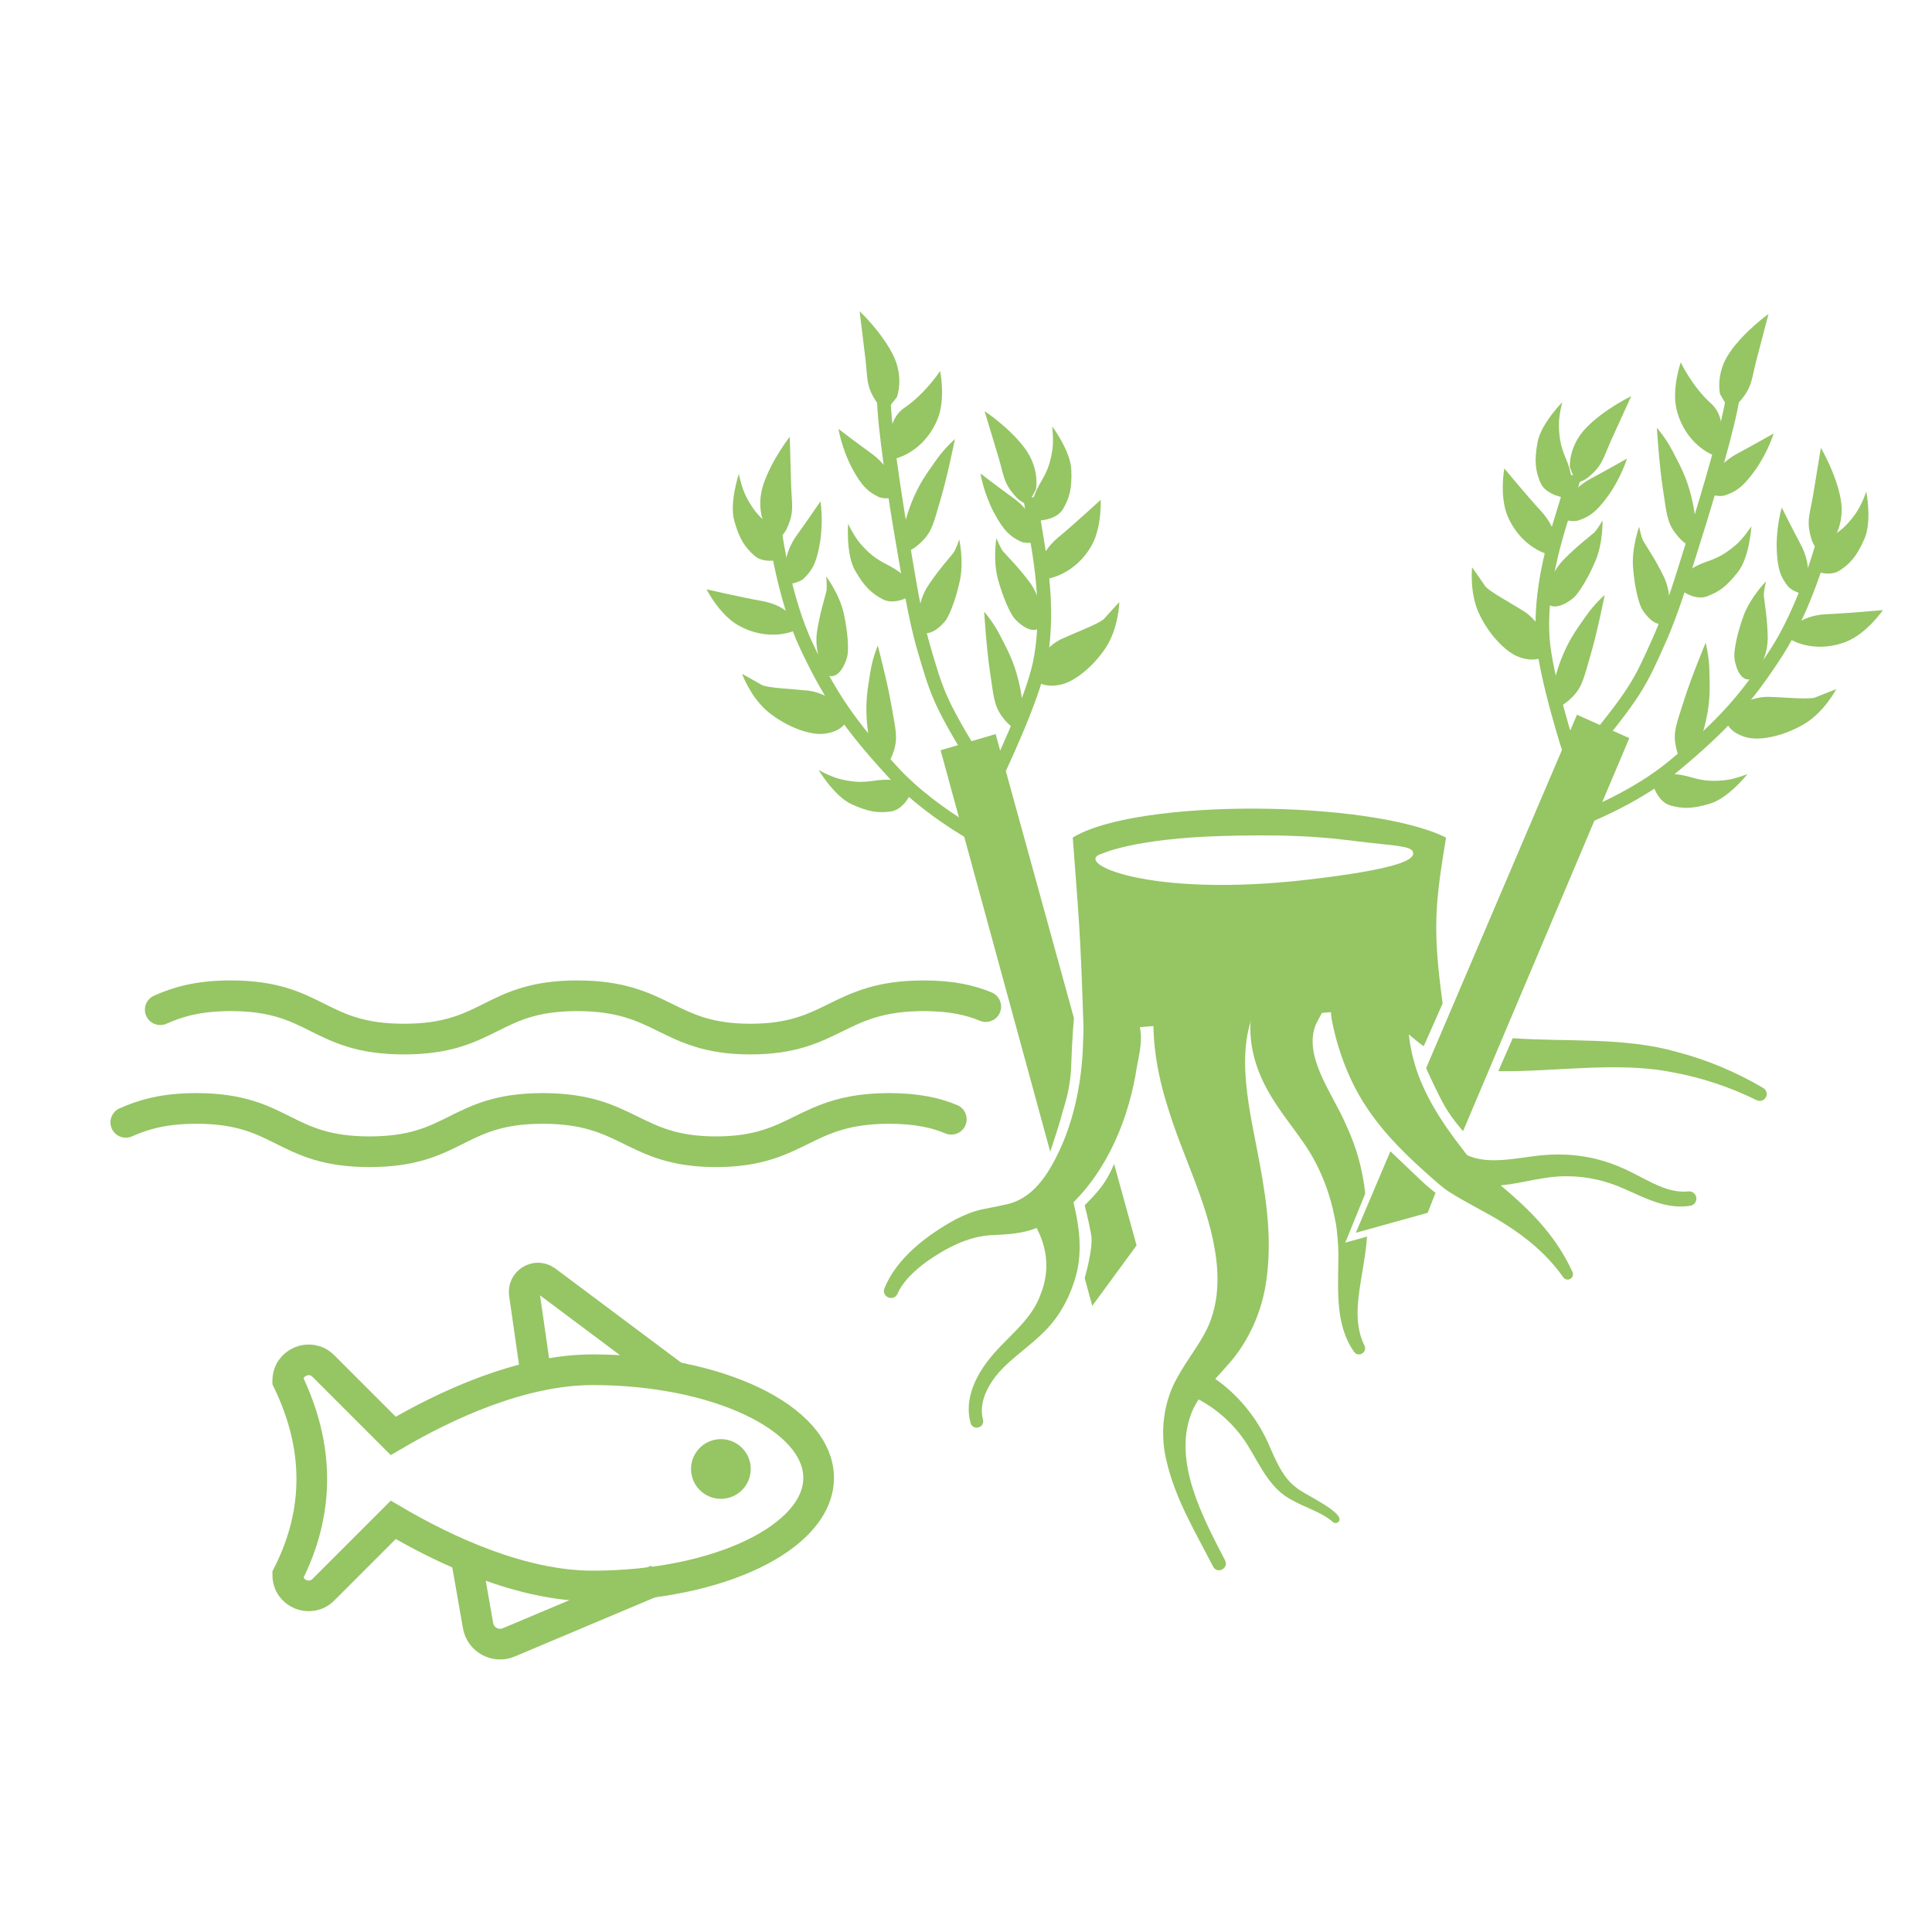 <?xml version="1.0" encoding="UTF-8"?>
<svg xmlns="http://www.w3.org/2000/svg" xmlns:xlink="http://www.w3.org/1999/xlink" id="uuid-64964f0f-3812-4048-a4d7-e49709b39b26" data-name="Ebene 2" viewBox="0 0 566.93 566.93">
  <defs>
    <clipPath id="uuid-0e0615b1-24c2-4ee6-acc0-5ee726a16a4a">
      <rect width="566.93" height="566.93" style="fill: none;"></rect>
    </clipPath>
    <clipPath id="uuid-25ad9ccc-d06d-4caa-8b61-5078508ed7ed">
      <rect width="566.93" height="566.93" style="fill: none;"></rect>
    </clipPath>
  </defs>
  <g id="uuid-fdb763f5-8c38-44f6-83e2-f054036d9457" data-name="Ebene 1">
    <g style="clip-path: url(#uuid-0e0615b1-24c2-4ee6-acc0-5ee726a16a4a);">
      <g style="clip-path: url(#uuid-25ad9ccc-d06d-4caa-8b61-5078508ed7ed);">
        <path d="M84.44,405.16c0-5.45,6.58-8.17,10.44-4.32l20.51,20.51c15.17-8.92,37.47-19.41,58.53-19.41,36.62,0,66.3,14.2,66.3,31.73s-29.68,31.73-66.3,31.73c-21.06,0-43.37-10.49-58.53-19.41l-20.51,20.51c-3.85,3.85-10.44,1.12-10.44-4.32,9.52-18.77,9.29-37.78,0-57Z" style="fill: none; stroke: #96c564; stroke-miterlimit: 10; stroke-width: 9px;"></path>
        <path d="M202.78,431.06c0,4.84,3.92,8.76,8.76,8.76s8.76-3.92,8.76-8.76-3.92-8.76-8.76-8.76-8.76,3.92-8.76,8.76" style="fill: #96c564;"></path>
        <path d="M198.85,404.7l-38.69-28.94c-2.95-2.03-6.89.49-6.28,4.02l3.36,23.41" style="fill: none; stroke: #96c564; stroke-miterlimit: 10; stroke-width: 9px;"></path>
        <path d="M192.82,463.59l-43.52,18.35c-3.89,1.64-8.3-.76-9.02-4.92l-3.45-19.69" style="fill: none; stroke: #96c564; stroke-miterlimit: 10; stroke-width: 9px;"></path>
        <path d="M47.02,296.29c5.1-2.27,11.08-4.09,20.71-4.09,25.42,0,25.42,12.71,50.83,12.71s25.42-12.71,50.83-12.71,26.26,12.71,50.83,12.71,25.42-12.71,50.83-12.71c8.3,0,13.89,1.36,18.22,3.18" style="fill: none; stroke: #96c564; stroke-linecap: round; stroke-linejoin: round; stroke-width: 9px;"></path>
        <path d="M36.91,329.35c5.1-2.27,11.08-4.09,20.71-4.09,25.42,0,25.42,12.71,50.83,12.71s25.42-12.71,50.83-12.71,26.26,12.71,50.83,12.71,25.42-12.71,50.83-12.71c8.3,0,13.89,1.36,18.22,3.18" style="fill: none; stroke: #96c564; stroke-linecap: round; stroke-linejoin: round; stroke-width: 9px;"></path>
        <path d="M424.34,245.78c-22.38-11.08-90.76-11.57-109.55,0,1.71,23.21,2.23,26.01,3.19,56.91l105.35-8.25c-2.96-21.78-2.26-28.9,1-48.66M383.49,258.16c-46.75,5.41-69.25-5.14-59.99-7.71,0,0,9.45-4.42,35.23-5.14,25.78-.72,34.03,1.01,43.27,2,9.24.99,12.7,1.17,12.7,3.14s-4.9,4.66-31.21,7.71" style="fill: #96c564;"></path>
        <path d="M460.75,221.09s-7.28-22.39-8.04-33.88c-.91-13.87,3.28-27.89,5.52-35.14,2.88-9.32,3.78-12.44,3.78-12.44" style="fill: none; stroke: #96c564; stroke-miterlimit: 10; stroke-width: 4px;"></path>
        <path d="M459.83,146.91s1.96-3.79,7.04-6.5c5.07-2.71,10.56-5.85,10.56-5.85,0,0-1.67,5.48-5.39,10.72-3.72,5.24-5.97,6.47-8.92,7.45-1.9.63-4.91-.5-4.91-.5" style="fill: #96c564;"></path>
        <path d="M460.53,143.42s1.48-1.29-.13-6.42c-1.06-3.37-2.85-5.52-2.95-12.1-.05-3.12,1-6.9,1-6.9,0,0-6.33,6.4-7.3,11.91-.97,5.51-.55,8.23.82,11.61,1.61,3.99,7.76,4.63,7.76,4.63" style="fill: #96c564;"></path>
        <path d="M460.66,137.04s-.46-6.14,4.88-11.6c5.34-5.46,13.13-9.18,13.13-9.18,0,0-3.2,7.03-5.75,12.62-2.55,5.6-2.56,7.72-7.05,11.31-1.37,1.1-3.41,1.58-3.41,1.58" style="fill: #96c564;"></path>
        <path d="M504.75,115.68s-1.5-5.98,2.83-12.26,11.37-11.28,11.37-11.28c0,0-1.95,7.47-3.51,13.42-1.56,5.95-1.21,8.04-5.02,12.35-1.17,1.32-3.1,2.13-3.1,2.13" style="fill: #96c564;"></path>
        <path d="M456.41,158.03s-.17-3.66-4.23-8.08c-4.07-4.42-10.75-12.48-10.75-12.48,0,0-1.46,7.91.87,13.72,2.33,5.81,7.13,10.24,12.64,11.7" style="fill: #96c564;"></path>
        <path d="M454.28,172.79s.77-4.73,4.63-8.64c3.85-3.91,6.74-6.02,8.87-7.86.83-.72,2.47-3.57,2.47-3.57,0,0,.2,6.47-2.06,11.83-2.26,5.36-4.81,9.24-6.15,10.59-1.34,1.35-6.1,4.51-8.08,1.69" style="fill: #96c564;"></path>
        <path d="M453,186.04s-1.98-4.23-5.87-6.69c-3.89-2.46-10.42-5.93-11.45-7.52-1.03-1.59-3.71-5.37-3.71-5.37,0,0-.84,7.64,2.16,13.85,3,6.2,7.66,10.81,11.09,12.27,3.43,1.47,7.48,1.37,8.89-1.15" style="fill: #96c564;"></path>
        <path d="M455.67,204.94s-.66-3.53,2.46-11.52c2.17-5.57,4.32-8.47,7.39-12.83,2.44-3.47,5.37-6.01,5.37-6.01,0,0-2.12,10.69-4.11,17.48-1.99,6.79-2.4,9.33-5.17,12.25-2.77,2.92-5.13,3.52-5.13,3.52" style="fill: #96c564;"></path>
        <path d="M497.27,157.64s1.12-3.41-.92-11.74c-1.42-5.81-3.16-8.97-5.63-13.7-1.96-3.76-4.53-6.67-4.53-6.67,0,0,.68,10.88,1.76,17.87,1.08,6.99,1.15,9.56,3.51,12.83,2.36,3.27,4.62,4.17,4.62,4.17" style="fill: #96c564;"></path>
        <path d="M456.2,243.11s20.42-6.25,35.13-18.49c14.71-12.24,21.28-19.87,29.77-32.87,8.48-13,13.56-31.56,13.56-31.56" style="fill: none; stroke: #96c564; stroke-miterlimit: 10; stroke-width: 4px;"></path>
        <path d="M530.59,169s.48-4.24-2.23-9.32c-2.71-5.07-5.51-10.74-5.51-10.74,0,0-1.66,5.48-1.49,11.9.17,6.42,1.35,8.7,3.26,11.15,1.23,1.58,4.36,2.32,4.36,2.32" style="fill: #96c564;"></path>
        <path d="M502.87,139.54s1.96-3.79,7.04-6.5c5.07-2.71,10.56-5.85,10.56-5.85,0,0-1.67,5.48-5.39,10.72-3.72,5.24-5.97,6.47-8.92,7.45-1.9.63-4.91-.5-4.91-.5" style="fill: #96c564;"></path>
        <path d="M531.78,164.17s-.51-1.89,3.68-5.26c2.75-2.21,5.44-2.99,9.19-8.41,1.77-2.56,3.01-6.29,3.01-6.29,0,0,1.7,8.84-.57,13.95-2.26,5.12-4.12,7.14-7.15,9.19-3.56,2.42-9.03-.48-9.03-.48" style="fill: #96c564;"></path>
        <path d="M487.32,228.11s1.11-1.62,6.39-.64c3.47.65,5.82,2.17,12.36,1.48,3.1-.32,6.73-1.81,6.73-1.81,0,0-5.59,7.05-10.95,8.66-5.36,1.62-8.1,1.53-11.63.57-4.16-1.12-5.52-7.16-5.52-7.16" style="fill: #96c564;"></path>
        <path d="M493.69,169.93s-.04-1.96,4.85-4.21c3.21-1.48,6-1.59,10.95-5.93,2.34-2.06,4.44-5.37,4.44-5.37,0,0-.49,8.98-3.93,13.4-3.44,4.42-5.73,5.93-9.16,7.19-4.04,1.48-8.64-2.65-8.64-2.65" style="fill: #96c564;"></path>
        <path d="M537.71,158.69s3.8-4.85,2.41-12.35c-1.4-7.51-5.8-14.93-5.8-14.93,0,0-1.26,7.62-2.25,13.69-1,6.07-2.17,7.84-.44,13.32.53,1.68,1.96,3.21,1.96,3.21" style="fill: #96c564;"></path>
        <path d="M527.38,182.95s2.71-2.47,8.71-2.72c6-.25,16.43-1.2,16.43-1.2,0,0-4.57,6.62-10.32,9.08-5.75,2.45-12.28,2.19-17.21-.68" style="fill: #96c564;"></path>
        <path d="M504.85,128.95s1.75-6.49-2.72-10.5c-5.56-4.98-8.93-12.12-8.93-12.12,0,0-2.66,7.6-1.25,13.69,1.41,6.09,5.47,11.21,10.69,13.5" style="fill: #96c564;"></path>
        <path d="M516.21,196.15s2.66-3.98,2.51-9.47c-.15-5.49-.82-9-1.13-11.79-.12-1.09.63-4.29.63-4.29,0,0-4.56,4.6-6.57,10.05-2,5.46-2.78,10.04-2.73,11.94.06,1.9,1.39,7.46,4.75,6.75" style="fill: #96c564;"></path>
        <path d="M489.78,178.67s.76-4.73-1.65-9.66c-2.42-4.93-4.49-7.85-5.92-10.26-.56-.94-1.21-4.17-1.21-4.17,0,0-2.24,6.08-1.8,11.87.44,5.8,1.63,10.29,2.48,11.99.84,1.7,4.36,6.21,7.12,4.17" style="fill: #96c564;"></path>
        <path d="M510.47,206.78s4.01-2.41,8.6-2.29c4.6.12,11.96.88,13.7.13,1.74-.74,6.07-2.4,6.07-2.4,0,0-3.56,6.82-9.51,10.3s-12.38,4.71-16.04,4.02c-3.66-.69-6.98-3.02-6.75-5.9" style="fill: #96c564;"></path>
        <path d="M496.24,222.34s2.51-2.57,4.37-10.94c1.29-5.84,1.13-9.45,1-14.78-.1-4.24-1.11-7.99-1.11-7.99,0,0-4.19,10.06-6.32,16.81-2.12,6.75-3.2,9.09-2.52,13.06.67,3.97,2.3,5.78,2.3,5.78" style="fill: #96c564;"></path>
        <path d="M468.91,216.66c11.54-14.26,12.77-17.21,17.88-28.59,4.22-9.4,7.52-20.94,10.02-28.78,4.81-15.08,10.53-35.04,11.58-42.24" style="fill: none; stroke: #96c564; stroke-miterlimit: 10; stroke-width: 4px;"></path>
        <path d="M429.33,331.92l48.78-115.32-15.36-6.86-44.27,103.71s3.36,7.48,5.52,11.23c2.17,3.75,5.33,7.25,5.33,7.25" style="fill: #96c564;"></path>
        <path d="M421.25,350l-2.31,5.89-21.09,5.86,10.15-23.92s5.83,5.58,8.83,8.42,4.42,3.75,4.42,3.75" style="fill: #96c564;"></path>
        <path d="M292.61,226.93s10.22-21.2,12.52-32.49c2.77-13.62.5-28.08-.75-35.57-1.6-9.62-2.08-12.84-2.08-12.84" style="fill: none; stroke: #96c564; stroke-miterlimit: 10; stroke-width: 4px;"></path>
        <path d="M303.48,153.55s-1.44-4.02-6.1-7.39c-4.66-3.36-9.68-7.22-9.68-7.22,0,0,.92,5.65,3.9,11.35,2.98,5.69,5.04,7.21,7.84,8.58,1.8.88,4.93.16,4.93.16" style="fill: #96c564;"></path>
        <path d="M303.26,150s-1.29-1.48.99-6.34c1.5-3.2,3.57-5.08,4.55-11.59.46-3.08-.06-6.97-.06-6.97,0,0,5.41,7.19,5.63,12.78.22,5.59-.56,8.22-2.38,11.4-2.14,3.74-8.32,3.54-8.32,3.54" style="fill: #96c564;"></path>
        <path d="M303.98,143.66s1.28-6.03-3.28-12.15c-4.56-6.12-11.78-10.86-11.78-10.86,0,0,2.23,7.39,4,13.28,1.78,5.89,1.5,7.99,5.47,12.15,1.21,1.27,3.17,2.02,3.17,2.02" style="fill: #96c564;"></path>
        <path d="M263.16,116.57s2.29-5.72-1.16-12.53c-3.45-6.81-9.75-12.71-9.75-12.71,0,0,.93,7.67,1.68,13.77.75,6.11.11,8.13,3.31,12.91.98,1.46,2.78,2.53,2.78,2.53" style="fill: #96c564;"></path>
        <path d="M305.38,165.03s.66-3.61,5.28-7.44c4.62-3.84,12.33-10.92,12.33-10.92,0,0,.38,8.04-2.7,13.48-3.09,5.44-8.44,9.19-14.1,9.9" style="fill: #96c564;"></path>
        <path d="M305.5,179.95s-.13-4.79-3.42-9.18c-3.29-4.39-5.87-6.87-7.73-8.98-.73-.82-1.97-3.87-1.97-3.87,0,0-1.07,6.39.45,12,1.52,5.61,3.52,9.8,4.67,11.32,1.14,1.52,5.44,5.29,7.78,2.76" style="fill: #96c564;"></path>
        <path d="M304.99,193.24s2.54-3.93,6.72-5.84c4.18-1.91,11.12-4.48,12.36-5.91,1.24-1.43,4.39-4.83,4.39-4.83,0,0-.2,7.69-4,13.43s-9.04,9.68-12.64,10.67c-3.59.99-7.6.36-8.66-2.33" style="fill: #96c564;"></path>
        <path d="M299.8,211.62s1.12-3.41-.89-11.74c-1.41-5.81-3.15-8.98-5.6-13.71-1.95-3.76-4.51-6.68-4.51-6.68,0,0,.66,10.88,1.73,17.88,1.06,7,1.13,9.57,3.48,12.84,2.35,3.27,4.61,4.17,4.61,4.17" style="fill: #96c564;"></path>
        <path d="M264.94,159.16s-.65-3.53,2.48-11.51c2.18-5.57,4.34-8.46,7.42-12.82,2.45-3.46,5.38-6,5.38-6,0,0-2.14,10.69-4.15,17.47-2.01,6.79-2.42,9.32-5.2,12.24-2.78,2.92-5.14,3.51-5.14,3.51" style="fill: #96c564;"></path>
        <path d="M294.15,249.37s-19.39-8.94-32.33-23.04c-12.94-14.1-18.42-22.55-25.08-36.57-6.66-14.02-9.2-33.1-9.2-33.1" style="fill: none; stroke: #96c564; stroke-miterlimit: 10; stroke-width: 4px;"></path>
        <path d="M230.39,165.94s.1-4.27,3.46-8.93c3.36-4.66,6.91-9.9,6.91-9.9,0,0,.91,5.65-.12,11.99-1.03,6.34-2.51,8.43-4.73,10.61-1.43,1.4-4.63,1.71-4.63,1.71" style="fill: #96c564;"></path>
        <path d="M261.82,140.47s-1.44-4.02-6.1-7.39c-4.66-3.36-9.68-7.22-9.68-7.22,0,0,.92,5.65,3.9,11.35,2.98,5.69,5.04,7.21,7.84,8.58,1.8.88,4.93.16,4.93.16" style="fill: #96c564;"></path>
        <path d="M229.86,160.99s.76-1.81-2.94-5.71c-2.43-2.56-4.99-3.7-7.97-9.57-1.41-2.78-2.14-6.64-2.14-6.64,0,0-2.87,8.53-1.31,13.9,1.56,5.38,3.13,7.63,5.85,10.07,3.21,2.88,9.01.74,9.01.74" style="fill: #96c564;"></path>
        <path d="M265.33,230.32s-.88-1.75-6.24-1.49c-3.53.17-6.06,1.37-12.45-.19-3.03-.74-6.43-2.7-6.43-2.7,0,0,4.6,7.73,9.69,10.06,5.09,2.32,7.82,2.6,11.45,2.13,4.27-.56,6.43-6.35,6.43-6.35" style="fill: #96c564;"></path>
        <path d="M266.84,171.81s.3-1.94-4.23-4.83c-2.98-1.9-5.74-2.38-10.05-7.35-2.04-2.35-3.68-5.92-3.68-5.92,0,0-.72,8.97,2.09,13.81,2.81,4.84,4.88,6.64,8.11,8.35,3.81,2.01,8.92-1.47,8.92-1.47" style="fill: #96c564;"></path>
        <path d="M224.72,154.76s-3.12-5.32-.72-12.57c2.4-7.25,7.75-14.02,7.75-14.02,0,0,.22,7.72.39,13.87.17,6.15,1.1,8.06-1.35,13.26-.75,1.59-2.37,2.92-2.37,2.92" style="fill: #96c564;"></path>
        <path d="M231.7,180.19s-2.35-2.81-8.27-3.86-16.11-3.4-16.11-3.4c0,0,3.64,7.18,9.01,10.38,5.37,3.21,11.88,3.82,17.15,1.64" style="fill: #96c564;"></path>
        <path d="M261.28,129.71s-.87-6.67,4.11-10.04c6.18-4.19,10.48-10.81,10.48-10.81,0,0,1.61,7.88-.6,13.73-2.21,5.85-6.93,10.38-12.41,11.95" style="fill: #96c564;"></path>
        <path d="M241,194.78s-2.1-4.3-1.21-9.72c.89-5.42,2.02-8.81,2.7-11.54.26-1.07-.04-4.34-.04-4.34,0,0,3.9,5.17,5.15,10.85,1.25,5.68,1.41,10.32,1.1,12.19-.31,1.87-2.38,7.2-5.62,6.05" style="fill: #96c564;"></path>
        <path d="M269.54,181s-.12-4.79,2.94-9.35c3.06-4.56,5.5-7.17,7.25-9.37.68-.86,1.76-3.96,1.76-3.96,0,0,1.4,6.32.19,12.01-1.22,5.68-3,9.97-4.06,11.55-1.06,1.57-5.15,5.57-7.62,3.17" style="fill: #96c564;"></path>
        <path d="M245.26,206.07s-3.65-2.93-8.22-3.42c-4.57-.49-11.97-.74-13.6-1.71-1.63-.97-5.69-3.2-5.69-3.2,0,0,2.61,7.23,8.04,11.48s11.63,6.33,15.36,6.14c3.72-.19,7.32-2.06,7.48-4.94" style="fill: #96c564;"></path>
        <path d="M257.26,223.41s-2.14-2.88-2.86-11.43c-.5-5.96.15-9.51.99-14.78.66-4.19,2.18-7.76,2.18-7.76,0,0,2.8,10.53,4,17.51,1.2,6.97,1.95,9.43.75,13.28-1.2,3.85-3.06,5.42-3.06,5.42" style="fill: #96c564;"></path>
        <path d="M285.12,221.46c-9.52-15.68-10.35-18.77-13.88-30.73-2.92-9.89-4.64-21.76-6.06-29.86-2.74-15.59-5.73-36.14-5.8-43.41" style="fill: none; stroke: #96c564; stroke-miterlimit: 10; stroke-width: 4px;"></path>
        <path d="M308.18,337.97l-32.17-117.82,16.15-4.74,22.98,83.35s-.58,6.35-.8,13.79c-.22,7.45-2.15,12.12-2.89,15.01-.74,2.89-3.27,10.4-3.27,10.4" style="fill: #96c564;"></path>
        <path d="M333.52,365.45l-6.6-23.92s-1.15,3.03-3.15,5.92c-2,2.89-5.48,6.22-5.48,6.22,0,0,1.26,4.89,1.92,8.72.67,3.83-1.92,12.65-1.92,12.65l2.23,8.16,12.99-17.74Z" style="fill: #96c564;"></path>
        <path d="M334.44,301.19c1.09,4.85-.58,9.58-1.26,14.4-2.74,15.07-9.55,30.27-21.57,40.32-2.15,1.73-4.58,3.29-7.29,4.38-4.59,1.83-8.83,1.92-13.44,2.16-6.82.35-13.39,3.84-19,7.79-3.36,2.49-6.83,5.59-8.51,9.38-1.06,2.41-4.72,1.05-3.87-1.51,3.62-9.04,12.82-15.92,21.15-20.41,2.25-1.14,4.62-2.14,7.33-2.78,2.18-.47,4.77-.9,6.89-1.41,8.21-1.55,12.64-8.81,15.98-15.8,4.54-9.68,6.69-21.05,6.97-31.7.02-2.27.39-8.17.33-11.55-.14-8.44,14.14-1.33,16.27,6.74" style="fill: #96c564;"></path>
        <path d="M369.16,294.64c-7.38,13.45-2.18,32,.47,46.69,2.22,12.02,3.83,23.98,1.63,36.52-1.51,8.32-5.38,16.56-11.09,22.8-4.22,4.93-8.55,8.61-10.72,14.46-5.17,14.13,3.57,30.25,10.03,42.76,1.19,2.24-2.16,4.19-3.48,1.88-5.15-10.04-11.26-20.07-13.78-31.41-1.89-7.94-.84-17.11,3.34-24.27,2.86-5.23,6.21-9.18,8.63-14.13,3.49-7.28,3.65-15.51,2.26-23.43-2.39-14.22-9.6-27.74-13.76-41.57-4.16-12.98-5.99-27.27-2.09-40.9,1.82-8.81,10.7-14.48,19.43-11.96,9.58,2.57,14.2,14.08,9.14,22.58" style="fill: #96c564;"></path>
        <path d="M391.91,358.58c-1.43-7.93-4.26-15.6-8.74-22.29-3.39-5.1-8.1-10.64-11.28-16.51-4.35-7.82-6.52-17.3-3.76-26.27,1.37-5.19,6.69-8.29,11.89-6.92,5.98,1.5,10.78,5.21,7.88,10.63l-1.74,3.29c-3.91,9.4,4.9,20.42,8.73,29.35,3.14,6.77,4.92,13.01,5.73,20.39l-5.86,14.39,6.38-1.77c-.02.39-.07.86-.1,1.25-.54,6.47-2.24,13-2.62,19.22-.22,4.02.2,7.98,1.96,11.5.99,1.92-1.72,3.65-3.03,1.86-5.45-7.66-4.72-17.81-4.63-26.51.04-1.45.03-2.91-.03-4.36,0,0-.26-4.5-.76-7.25" style="fill: #96c564;"></path>
        <path d="M315.14,353.48c1.61,6.47,2.42,13.67.75,20.26-1.71,6.48-4.77,12.37-9.47,17.03-6.47,6.47-14,10.17-17.34,18.37-.96,2.43-1.27,5.02-.63,7.44.58,2.39-2.94,3.37-3.65.97-1.8-6.5,1.14-13.07,4.98-18.09,5.14-6.84,12.75-11.53,15.61-19.72,2.92-7.31,1.89-14.71-2.4-21.44-1.92-3.12-.95-7.21,2.17-9.14,3.81-2.45,9.16-.11,10,4.32" style="fill: #96c564;"></path>
        <path d="M352.06,401.83c9.48,5.01,16.85,13.55,20.82,23.35,2,4.52,3.91,8.7,7.49,11.33,1.6,1.68,15,7.53,12.36,10.09-.46.43-1.18.43-1.64,0-3.43-3.05-8.28-4.15-12.88-6.92-6.84-4.03-9.38-12.18-13.81-18.12-4.04-5.45-9.67-9.84-15.86-12.42-5.1-2.36-1.56-9.83,3.51-7.32" style="fill: #96c564;"></path>
        <path d="M415.25,312.56c-1.49-4.87-2.24-9.99-2.06-15.5.12-7.08-6.62-12.66-13.56-11.17-6.12,1.24-10.08,7.21-8.84,13.33,1.8,9.33,5.41,18.81,10.85,26.63,5.34,7.8,11.79,13.83,18.05,19.39,1.55,1.35,3.84,3.46,5.48,4.44,5.36,3.46,10.96,6,16.16,9.32,6.69,4.17,12.79,9.26,17.4,15.81.42.61,1.24.86,1.94.53.79-.36,1.13-1.29.77-2.08-1.77-3.85-4-7.55-6.63-10.95-4.1-5.39-9.25-10.1-14.44-14.46,6.51-.64,12.77-2.75,19.23-2.69,5.94-.02,11.69,1.28,17.15,3.75,5.92,2.6,12.34,6.09,19.29,4.9,1.1-.19,1.87-1.21,1.74-2.33-.13-1.17-1.2-2.01-2.37-1.87-5.87.6-11.12-2.87-16.41-5.48-2.88-1.48-6.05-2.79-9.28-3.67-6.4-1.83-13.47-2.1-19.97-1.14-6.16.77-13.63,2.32-19.26-.37-.37-.49-1.68-2.21-1.68-2.21-6.04-7.77-10.95-15.58-13.58-24.18" style="fill: #96c564;"></path>
        <path d="M423.33,294.45c-1.43-1.19-2.95-1.23-4.29-2.61-6.39-5.87-14.84,3.38-8.47,9.22,2.1,1.77,4.86,4.37,7.21,5.95l5.55-12.55Z" style="fill: #96c564;"></path>
        <path d="M443.9,304.65c15.73,1.13,32.65-.37,48.07,4.01,8.98,2.33,17.56,5.95,25.46,10.62.97.57,1.29,1.82.71,2.78-.55.93-1.72,1.26-2.66.78-7.89-3.89-16.28-6.67-24.84-8.21-15.98-3.21-34.79-.04-50.97-.3l4.23-9.69Z" style="fill: #96c564;"></path>
      </g>
    </g>
  </g>
</svg>
